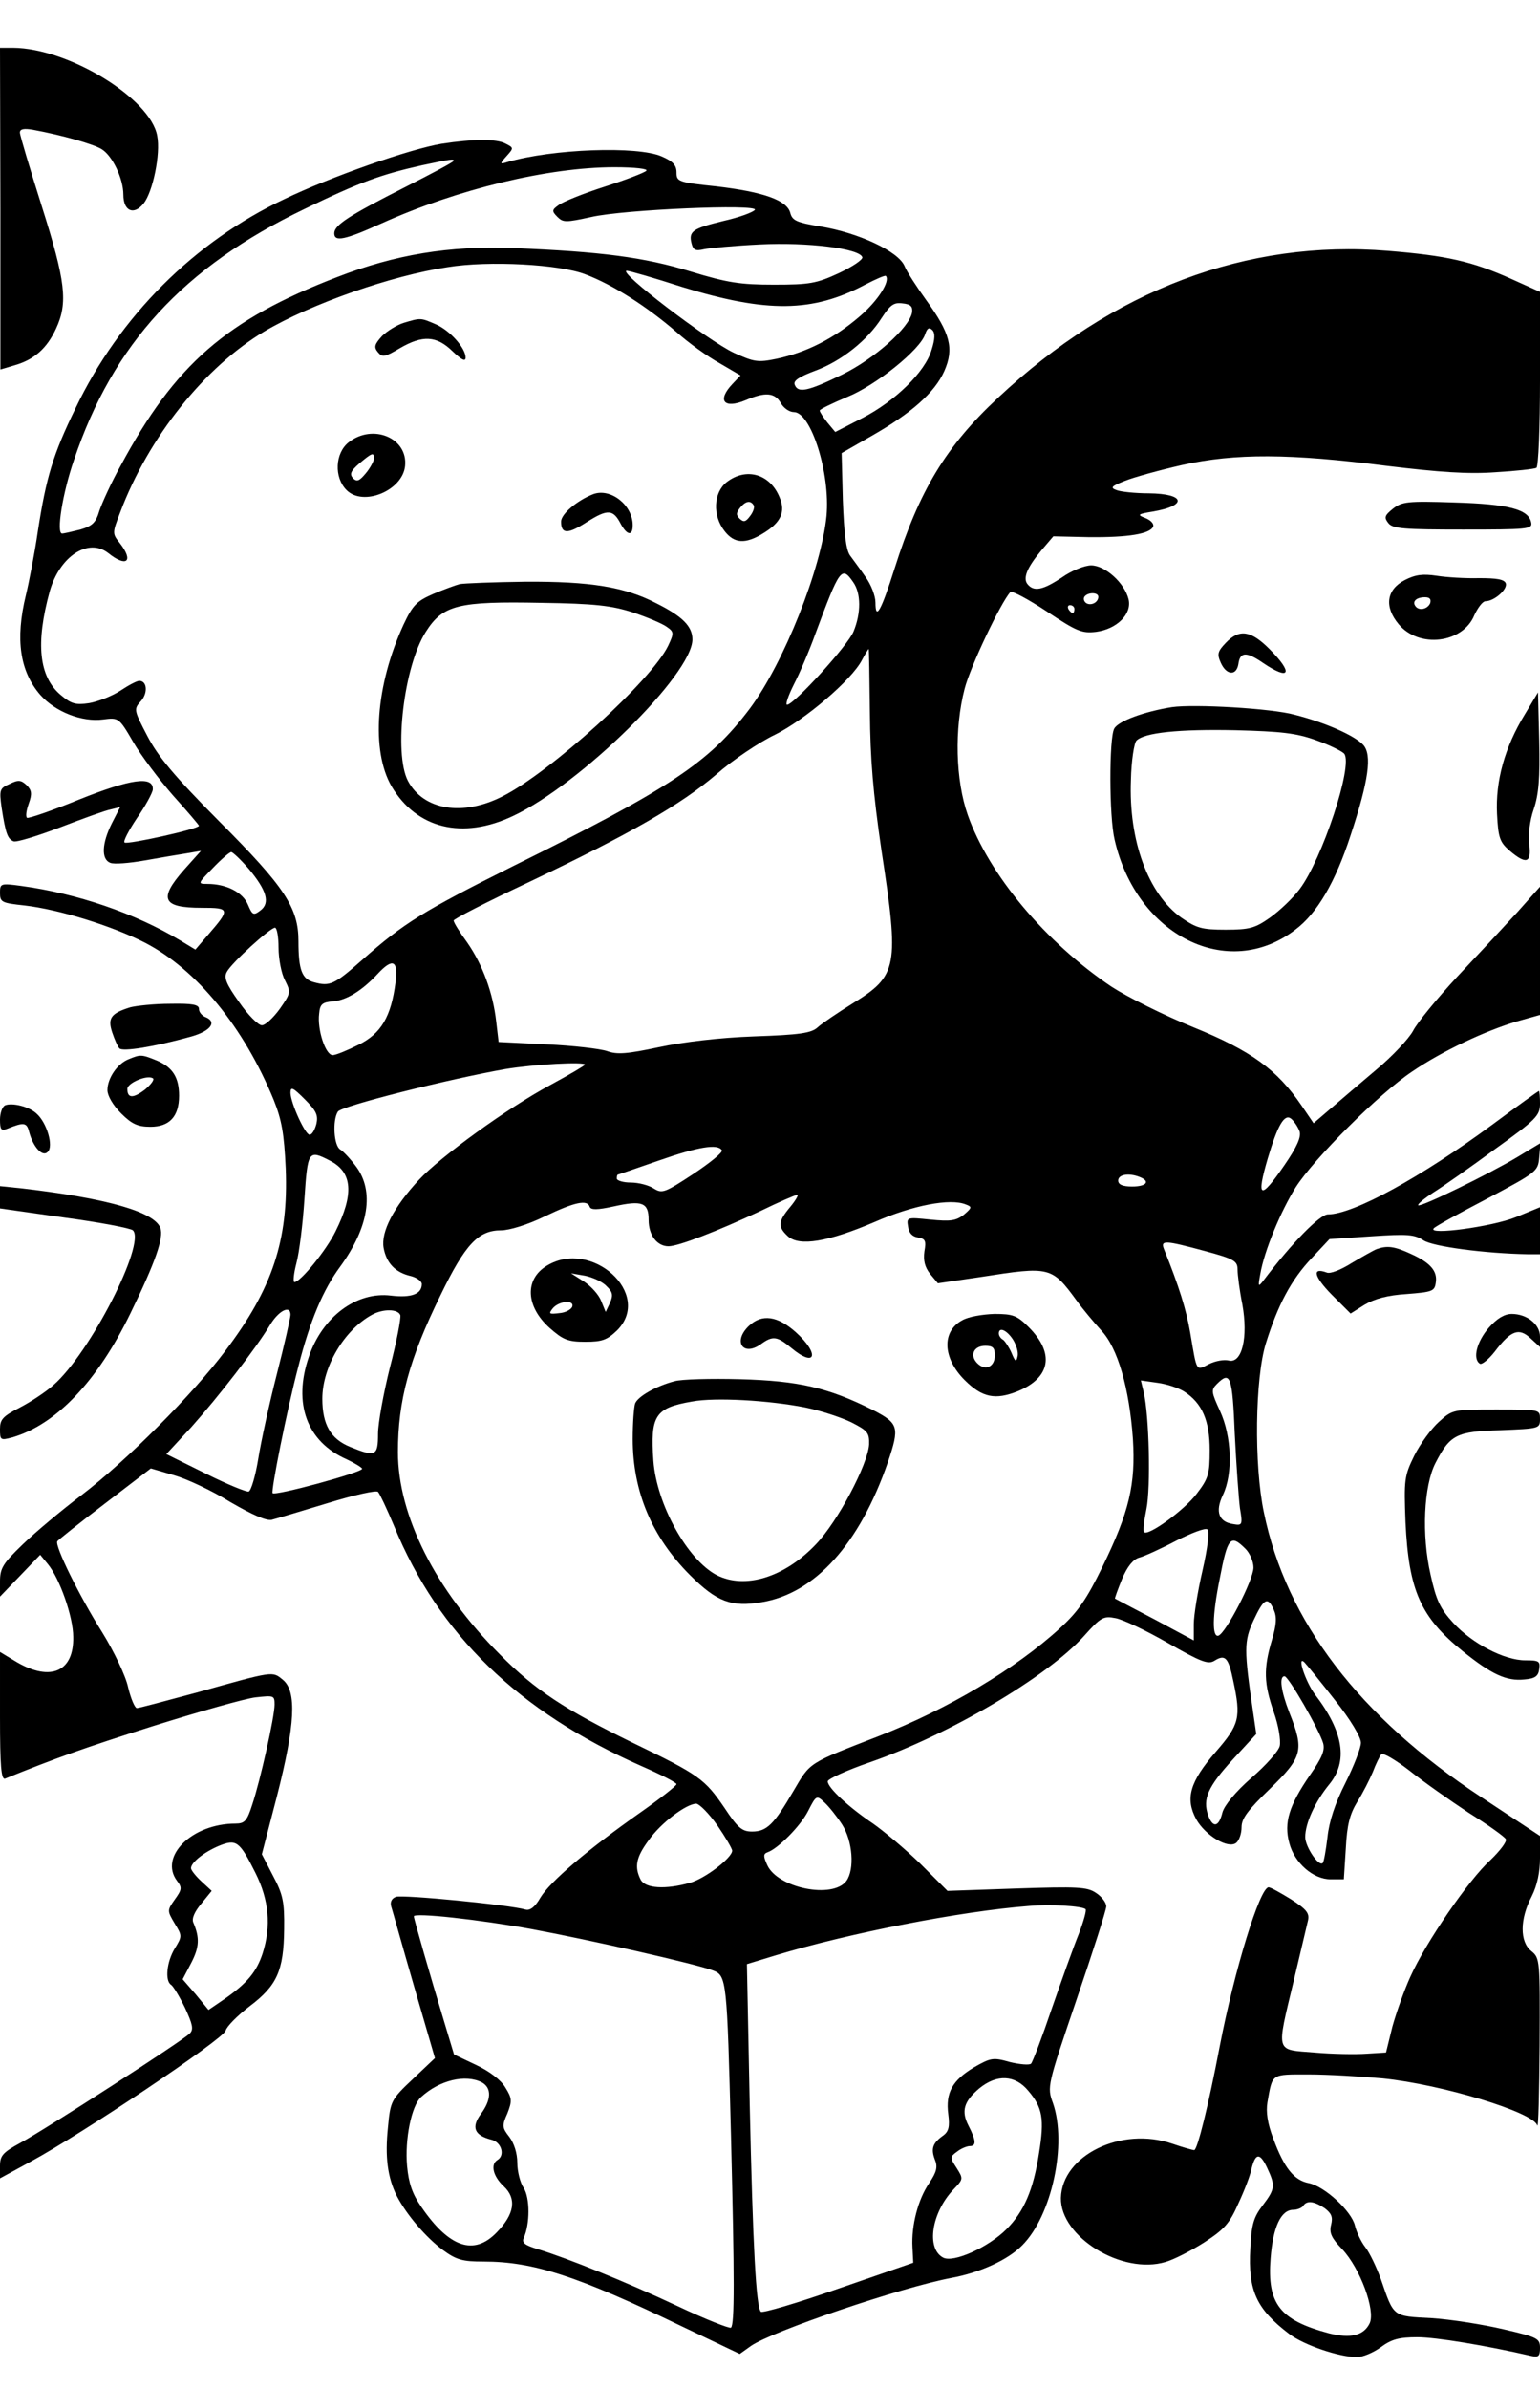 <?xml version="1.0" standalone="no"?>
<!DOCTYPE svg PUBLIC "-//W3C//DTD SVG 20010904//EN"
 "http://www.w3.org/TR/2001/REC-SVG-20010904/DTD/svg10.dtd">
<svg version="1.0" xmlns="http://www.w3.org/2000/svg"
 width="387pt" height="600pt" viewBox="0 0 387 600"
 preserveAspectRatio="xMidYMid meet">
<g transform="translate(0,600) scale(0.1,-0.1)"
fill="#000000" stroke="none">
<path d="M1 5476 l0 -404 37 11 c48 14 80 42 103 92 30 65 24 118 -36 307 -30
95 -55 178 -55 185 0 9 10 11 33 7 71 -13 153 -36 173 -49 27 -17 54 -74 54
-114 0 -41 26 -53 51 -22 23 29 43 124 34 170 -17 94 -223 220 -362 221 l-33
0 1 -404z"/>
<path d="M1110 5639 c-79 -13 -279 -83 -395 -139 -227 -107 -415 -295 -525
-525 -57 -117 -74 -174 -95 -310 -8 -55 -22 -127 -30 -160 -27 -111 -15 -191
36 -250 38 -43 105 -69 158 -62 39 5 40 5 76 -57 19 -33 65 -94 100 -134 36
-40 65 -74 65 -76 0 -8 -181 -48 -187 -42 -4 3 11 31 31 61 21 30 39 63 40 72
2 35 -55 27 -185 -25 -68 -28 -127 -48 -131 -46 -4 3 -2 18 4 35 9 25 8 34 -5
47 -14 13 -21 14 -43 3 -25 -11 -26 -15 -20 -59 10 -65 15 -79 30 -85 7 -3 59
13 117 35 57 22 115 43 127 45 l24 6 -21 -41 c-25 -50 -27 -90 -4 -99 9 -4 48
-1 87 6 39 7 87 15 106 18 l35 6 -43 -48 c-64 -73 -54 -95 45 -95 72 0 72 -3
14 -70 l-30 -35 -38 23 c-113 68 -259 118 -400 137 -52 7 -53 6 -53 -18 0 -23
5 -25 61 -31 88 -10 222 -52 304 -94 129 -67 248 -212 323 -395 20 -50 26 -84
30 -172 7 -180 -33 -301 -152 -458 -80 -107 -248 -276 -361 -362 -49 -37 -116
-93 -148 -124 -50 -48 -57 -60 -57 -93 l0 -38 51 53 50 52 19 -23 c30 -36 64
-133 64 -183 2 -87 -56 -113 -141 -64 l-43 26 0 -162 c0 -125 3 -160 13 -156
126 51 195 76 372 132 115 36 231 69 257 72 46 5 48 5 48 -18 0 -31 -36 -191
-56 -251 -13 -41 -19 -48 -42 -48 -110 0 -193 -83 -147 -144 13 -17 12 -22 -6
-47 -19 -27 -19 -28 0 -60 19 -31 19 -32 0 -63 -20 -33 -25 -81 -9 -91 5 -3
21 -29 35 -58 19 -41 22 -54 12 -64 -17 -18 -366 -243 -426 -275 -44 -24 -51
-32 -51 -58 l0 -31 77 42 c128 69 485 308 490 329 3 11 30 38 60 61 69 52 86
89 87 194 1 69 -3 87 -28 134 l-28 54 38 146 c46 180 50 263 15 292 -27 22
-21 23 -217 -32 -78 -21 -145 -39 -150 -39 -5 0 -15 23 -22 52 -6 29 -36 91
-65 138 -58 92 -120 218 -113 229 3 4 57 47 120 95 l115 88 58 -17 c32 -9 96
-39 141 -67 57 -33 91 -48 105 -45 12 3 75 22 141 42 65 20 122 33 126 28 4
-4 22 -42 40 -85 112 -273 313 -467 623 -604 48 -21 87 -41 87 -45 0 -4 -42
-37 -92 -72 -131 -92 -226 -173 -250 -213 -13 -23 -26 -33 -37 -30 -40 12
-310 38 -326 32 -11 -4 -15 -13 -12 -24 3 -9 28 -99 57 -199 l53 -182 -56 -53
c-54 -51 -56 -55 -62 -120 -8 -75 -1 -127 22 -173 25 -48 74 -105 116 -136 34
-25 50 -29 102 -29 125 0 236 -36 497 -162 l147 -70 28 20 c53 37 377 147 504
171 71 13 142 45 178 82 74 74 113 254 77 357 -15 41 -14 44 59 259 41 120 75
226 75 235 0 10 -12 25 -26 34 -22 15 -47 16 -199 11 l-174 -6 -68 68 c-38 37
-92 82 -119 101 -61 41 -114 90 -114 106 0 6 48 28 106 48 199 69 445 214 538
317 42 47 49 51 79 45 18 -3 77 -31 131 -62 84 -48 102 -55 118 -45 27 17 35
8 47 -50 20 -93 16 -110 -44 -179 -65 -75 -77 -117 -49 -169 23 -41 81 -76
101 -59 7 6 13 23 13 39 0 22 16 43 72 97 81 79 86 96 48 191 -21 54 -26 91
-12 91 10 0 87 -134 97 -168 5 -18 -3 -37 -33 -80 -53 -77 -66 -120 -52 -171
13 -50 60 -91 104 -91 l33 0 5 78 c3 59 10 86 29 117 14 22 31 56 39 75 7 19
17 39 21 44 4 5 36 -14 71 -41 35 -28 102 -75 149 -106 48 -30 90 -60 93 -66
4 -5 -14 -29 -39 -53 -54 -49 -162 -206 -201 -293 -15 -33 -35 -89 -45 -125
l-16 -65 -49 -3 c-27 -2 -86 -1 -131 3 -99 8 -96 -4 -52 180 17 72 33 140 36
152 4 18 -4 28 -43 53 -26 16 -51 30 -56 30 -22 0 -86 -208 -123 -400 -28
-147 -56 -260 -64 -260 -4 0 -29 7 -55 16 -128 44 -277 -29 -280 -136 -2 -98
154 -194 263 -161 21 6 64 28 97 49 51 33 64 48 86 98 15 32 30 71 33 87 10
40 21 41 39 3 21 -45 21 -53 -11 -95 -23 -30 -28 -48 -31 -108 -6 -106 15
-152 98 -215 37 -28 126 -58 170 -58 14 0 41 11 60 25 27 20 46 25 92 25 47 0
173 -21 286 -47 18 -4 22 -1 22 20 0 24 -6 27 -92 47 -51 12 -133 25 -181 28
-98 5 -94 2 -127 98 -11 30 -28 66 -39 80 -11 14 -22 38 -26 54 -8 36 -76 99
-116 107 -37 7 -62 38 -89 111 -15 39 -19 68 -15 92 13 73 8 70 103 70 48 0
132 -5 187 -10 148 -15 379 -85 388 -118 3 -9 5 81 6 201 1 215 1 219 -21 237
-29 23 -29 80 1 137 14 28 21 61 21 97 l0 55 -147 97 c-307 202 -491 442 -547
716 -25 119 -22 337 5 424 30 96 63 159 115 214 l45 48 105 7 c90 6 108 5 131
-10 24 -16 155 -33 261 -35 l32 0 0 59 0 59 -61 -25 c-59 -24 -223 -46 -206
-28 4 5 64 38 135 75 124 66 127 68 130 103 l3 36 -58 -35 c-70 -42 -244 -127
-249 -121 -3 2 15 17 38 32 24 15 94 64 155 109 103 74 113 84 113 114 0 17
-1 32 -3 32 -1 0 -54 -38 -116 -84 -179 -132 -350 -226 -414 -226 -20 0 -90
-71 -162 -166 -13 -17 -14 -16 -8 16 10 59 52 159 89 218 46 72 209 235 293
291 75 51 183 102 264 126 l57 16 0 161 0 161 -57 -64 c-32 -35 -100 -108
-151 -162 -51 -55 -101 -116 -111 -136 -11 -20 -52 -64 -93 -98 -40 -34 -92
-78 -115 -98 l-42 -36 -30 44 c-62 91 -127 138 -272 197 -74 30 -166 76 -206
102 -165 111 -308 281 -361 431 -31 88 -34 217 -8 317 14 55 91 217 115 243 4
4 45 -18 92 -49 75 -50 88 -55 123 -51 53 7 91 45 82 82 -10 41 -59 85 -94 85
-16 0 -49 -13 -73 -30 -48 -32 -71 -37 -87 -17 -12 15 -1 42 36 86 l29 34 89
-2 c99 -1 155 8 162 27 2 7 -7 16 -20 21 -21 8 -19 10 18 16 89 15 83 45 -9
46 -34 0 -71 4 -81 8 -17 6 -13 10 20 23 22 9 87 27 144 40 135 30 272 29 515
-2 132 -16 205 -21 273 -16 51 3 97 8 103 11 5 4 9 99 9 224 l0 218 -71 32
c-100 45 -164 59 -311 71 -355 29 -691 -98 -980 -369 -131 -122 -198 -233
-260 -429 -34 -107 -48 -132 -48 -85 0 16 -11 45 -25 64 -13 19 -31 43 -39 54
-10 14 -15 56 -18 139 l-3 118 75 43 c100 57 159 109 183 163 25 57 15 95 -46
179 -23 32 -48 70 -54 85 -16 37 -115 83 -210 99 -61 10 -72 15 -77 34 -8 32
-67 53 -186 67 -96 10 -100 12 -100 35 0 18 -9 28 -37 40 -61 27 -275 19 -388
-14 -19 -6 -20 -5 -2 15 18 20 18 21 -2 31 -23 13 -83 12 -161 0z m30 -43 c0
-3 -55 -32 -122 -66 -140 -71 -178 -95 -178 -116 0 -22 26 -17 119 25 191 86
419 141 585 141 52 0 86 -4 80 -9 -5 -5 -52 -23 -105 -40 -53 -17 -105 -38
-115 -46 -17 -12 -18 -15 -3 -30 14 -14 21 -14 85 0 83 19 420 33 411 18 -4
-6 -39 -19 -79 -28 -78 -19 -88 -26 -80 -57 4 -16 10 -19 31 -14 14 3 78 9
141 12 119 6 250 -10 257 -32 2 -6 -25 -24 -59 -40 -56 -26 -74 -29 -163 -29
-85 0 -117 5 -209 33 -117 36 -225 50 -447 59 -160 6 -295 -16 -442 -73 -278
-107 -407 -219 -544 -474 -23 -41 -46 -92 -53 -112 -9 -31 -18 -39 -48 -48
-20 -5 -41 -10 -46 -10 -15 0 1 101 30 185 98 291 275 484 579 630 138 67 193
87 296 110 75 16 79 16 79 11z m331 -285 c69 -26 155 -81 229 -145 30 -27 79
-62 108 -78 l53 -31 -20 -21 c-40 -42 -22 -64 33 -41 49 21 73 19 88 -7 7 -13
22 -23 33 -23 43 0 92 -154 82 -261 -13 -132 -107 -369 -193 -484 -102 -135
-198 -199 -594 -395 -226 -113 -275 -143 -380 -236 -70 -62 -81 -67 -121 -56
-30 8 -39 30 -39 103 0 84 -34 136 -199 301 -114 115 -154 163 -181 215 -34
65 -34 67 -16 87 18 20 16 51 -4 51 -6 0 -27 -11 -48 -25 -20 -13 -55 -27 -78
-31 -34 -5 -45 -2 -72 21 -54 46 -63 129 -27 260 25 88 97 135 147 96 46 -37
65 -21 29 25 -19 24 -19 25 1 77 71 189 213 366 363 455 117 69 319 140 460
161 104 17 282 7 346 -18z m244 -32 c212 -65 327 -64 459 6 27 14 50 24 52 22
12 -12 -19 -62 -66 -102 -64 -55 -133 -90 -208 -106 -48 -10 -57 -8 -108 15
-64 30 -294 205 -269 206 6 0 69 -18 140 -41z m577 -64 c-7 -38 -94 -116 -176
-156 -86 -42 -111 -47 -119 -25 -4 10 12 20 52 35 65 24 131 76 167 133 21 32
30 39 52 36 21 -2 26 -8 24 -23z m49 -94 c-16 -55 -92 -129 -174 -171 l-68
-35 -20 24 c-10 13 -19 26 -19 30 0 3 31 18 69 34 72 29 184 119 196 158 5 15
10 18 18 10 7 -7 7 -22 -2 -50z m-197 -583 c20 -28 20 -78 1 -124 -14 -35
-150 -184 -167 -184 -5 0 3 23 17 51 14 27 39 85 54 127 61 164 66 172 95 130z
m616 -37 c0 -14 -18 -23 -30 -16 -6 4 -8 11 -5 16 8 12 35 12 35 0z m-60 -31
c0 -5 -2 -10 -4 -10 -3 0 -8 5 -11 10 -3 6 -1 10 4 10 6 0 11 -4 11 -10z
m-514 -258 c1 -119 8 -203 29 -347 45 -294 41 -315 -72 -385 -37 -23 -77 -50
-88 -60 -16 -15 -46 -19 -160 -23 -86 -3 -178 -14 -239 -27 -80 -17 -105 -19
-130 -10 -17 6 -86 14 -152 17 l-121 6 -6 51 c-8 72 -34 143 -73 199 -19 26
-34 50 -34 55 0 4 84 47 188 96 256 122 383 195 472 271 41 36 108 81 148 100
76 38 192 137 218 187 8 15 16 28 17 28 1 0 2 -71 3 -158z m-1561 -394 c45
-54 55 -86 29 -105 -17 -13 -20 -11 -31 15 -13 31 -54 52 -102 52 -25 0 -24 1
14 40 21 22 42 40 46 40 4 0 24 -19 44 -42z m75 -198 c0 -28 7 -65 16 -82 15
-30 15 -32 -13 -72 -16 -22 -36 -41 -45 -41 -9 0 -35 26 -57 58 -33 46 -39 62
-31 76 12 23 109 111 121 111 5 0 9 -23 9 -50z m294 -87 c-11 -86 -36 -129
-93 -157 -28 -14 -57 -26 -65 -26 -18 0 -39 64 -34 104 2 24 8 29 35 31 34 3
73 27 112 69 38 41 52 34 45 -21z m476 -207 c0 -2 -39 -25 -87 -51 -108 -58
-276 -180 -330 -238 -64 -69 -96 -131 -89 -171 7 -38 29 -62 69 -71 15 -4 27
-13 27 -20 0 -25 -26 -35 -77 -29 -87 11 -173 -53 -207 -154 -40 -117 -5 -213
95 -257 21 -10 39 -21 39 -24 0 -9 -220 -69 -225 -61 -4 7 35 205 65 319 29
114 62 192 105 250 72 99 86 189 40 251 -14 19 -32 38 -40 43 -16 9 -20 73 -6
95 8 14 279 82 421 107 72 12 200 19 200 11z m-675 -149 c-4 -15 -11 -27 -17
-27 -11 0 -47 78 -48 105 0 17 6 14 36 -16 29 -29 34 -40 29 -62z m2471 -19
c4 -14 -7 -39 -38 -84 -61 -89 -72 -85 -42 17 25 84 42 113 59 99 8 -7 17 -21
21 -32z m-1452 -47 c3 -5 -29 -31 -71 -59 -73 -48 -79 -50 -100 -37 -12 8 -38
15 -58 15 -19 0 -35 5 -35 10 0 6 1 10 3 10 1 0 47 16 102 35 100 35 149 43
159 26z m-985 -26 c57 -29 61 -84 14 -178 -23 -47 -88 -127 -103 -127 -4 0 -2
21 5 48 7 26 16 98 20 160 8 122 10 125 64 97z m2035 -41 c28 -11 17 -24 -19
-24 -24 0 -35 5 -35 15 0 15 26 20 54 9z m-878 -75 c-31 -37 -32 -50 -6 -74
29 -26 101 -14 218 36 96 42 190 60 229 44 16 -6 16 -8 -5 -26 -20 -15 -33
-17 -84 -12 -59 6 -60 6 -56 -18 2 -16 11 -25 25 -27 18 -3 21 -8 16 -35 -3
-23 1 -39 14 -56 l20 -24 109 16 c173 27 177 26 240 -60 15 -21 43 -54 61 -74
42 -44 71 -146 80 -273 7 -114 -9 -183 -77 -322 -39 -80 -61 -112 -106 -153
-111 -102 -283 -204 -455 -271 -180 -70 -172 -65 -215 -138 -49 -84 -67 -102
-104 -102 -25 0 -36 9 -69 59 -50 73 -63 83 -231 164 -170 83 -245 132 -334
222 -162 162 -256 349 -256 508 0 129 28 233 107 394 62 128 95 163 152 163
21 0 67 14 110 35 75 36 107 43 113 24 3 -8 19 -8 60 1 72 16 88 10 88 -34 0
-38 21 -66 50 -66 25 0 123 38 230 88 47 23 89 41 93 41 5 1 -3 -13 -17 -30z
m1042 -111 c74 -20 82 -25 82 -47 0 -13 5 -52 12 -87 15 -83 -1 -149 -34 -141
-12 3 -34 -1 -50 -9 -33 -17 -30 -21 -47 79 -10 58 -28 116 -66 210 -9 23 3
22 103 -5z m-2298 -160 c0 -7 -15 -74 -34 -148 -19 -74 -40 -170 -47 -214 -7
-43 -18 -80 -24 -82 -5 -2 -54 18 -108 45 l-99 49 63 68 c67 75 162 197 198
257 22 36 51 50 51 25z m276 -1 c2 -7 -9 -66 -26 -131 -16 -64 -30 -140 -30
-167 0 -56 -6 -59 -70 -33 -49 20 -70 56 -70 121 0 80 55 173 125 211 27 15
65 15 71 -1z m2097 -299 c4 -79 10 -163 13 -186 7 -41 6 -44 -16 -40 -37 5
-47 31 -27 73 26 54 22 148 -7 211 -22 48 -23 53 -8 68 34 34 39 20 45 -126z
m-127 107 c45 -29 64 -73 64 -147 0 -60 -3 -71 -33 -110 -31 -41 -122 -107
-132 -96 -3 3 0 29 6 58 11 54 7 235 -7 294 l-7 29 42 -6 c23 -3 53 -13 67
-22z m46 -449 c-12 -52 -22 -113 -22 -135 l0 -41 -97 52 c-54 28 -99 52 -101
53 -1 1 7 23 18 50 13 31 28 49 43 53 12 3 54 22 92 42 39 20 74 33 79 29 6
-5 1 -46 -12 -103z m108 54 c11 -11 20 -32 20 -47 0 -31 -69 -164 -88 -171
-16 -5 -16 48 3 142 20 105 27 114 65 76z m71 -153 c8 -18 7 -37 -5 -77 -21
-71 -20 -108 5 -180 12 -34 18 -71 15 -85 -3 -13 -35 -49 -71 -80 -40 -35 -68
-69 -73 -87 -9 -37 -24 -40 -36 -7 -14 41 -1 71 62 140 l59 64 -8 55 c-23 157
-23 178 1 230 26 56 36 61 51 27z m153 -226 c40 -50 66 -94 66 -108 0 -13 -18
-59 -39 -101 -26 -51 -41 -97 -45 -136 -4 -33 -9 -62 -12 -65 -10 -10 -44 41
-44 65 0 35 25 89 60 132 48 58 37 132 -36 227 -23 31 -46 99 -26 80 5 -5 40
-48 76 -94z m-1238 -313 c27 -42 32 -113 11 -142 -34 -46 -173 -18 -199 40
-10 22 -10 28 1 32 26 9 83 66 102 104 20 39 21 40 41 21 11 -10 31 -35 44
-55z m-313 -3 c20 -29 37 -58 37 -63 0 -18 -69 -71 -107 -81 -61 -17 -111 -14
-123 8 -16 32 -12 56 20 99 31 44 95 92 120 92 8 -1 32 -25 53 -55z m-1161
-119 c34 -68 40 -133 18 -202 -15 -46 -39 -75 -95 -114 l-41 -28 -32 39 -33
38 22 42 c20 39 21 62 5 100 -5 10 3 28 20 48 l26 32 -26 24 c-14 13 -26 28
-26 33 0 14 32 40 70 56 44 18 52 12 92 -68z m2086 -91 c3 -2 -5 -31 -17 -62
-13 -32 -43 -116 -68 -188 -24 -71 -48 -134 -52 -138 -4 -4 -28 -2 -53 4 -42
12 -48 11 -90 -13 -55 -33 -72 -64 -65 -118 4 -31 1 -43 -12 -53 -27 -19 -32
-33 -22 -60 8 -19 5 -32 -14 -60 -28 -41 -45 -106 -42 -161 l2 -39 -188 -65
c-103 -36 -191 -62 -195 -58 -12 13 -20 161 -28 522 l-7 351 72 22 c185 56
466 111 636 124 54 5 135 0 143 -8z m-1392 -50 c146 -27 415 -88 456 -104 34
-13 35 -23 45 -416 9 -361 9 -472 0 -481 -3 -3 -64 21 -134 54 -132 62 -276
120 -351 143 -33 10 -41 16 -36 28 16 35 16 101 0 126 -9 13 -16 42 -16 63 0
24 -8 49 -20 65 -18 23 -19 28 -5 59 12 31 12 38 -5 65 -11 19 -40 41 -74 57
l-55 26 -25 83 c-34 112 -76 258 -76 264 0 10 164 -8 296 -32z m-125 -385 c25
-14 24 -44 -3 -80 -24 -33 -16 -53 27 -64 25 -6 35 -39 15 -51 -18 -11 -11
-41 16 -66 33 -31 27 -70 -18 -116 -57 -59 -119 -38 -189 64 -23 33 -32 60
-36 103 -6 67 11 151 35 173 47 43 112 58 153 37z m1373 -21 c36 -42 41 -71
27 -157 -14 -92 -38 -147 -82 -191 -45 -45 -133 -85 -159 -71 -43 23 -29 113
26 171 25 26 25 27 8 54 -17 26 -17 28 1 41 10 8 25 14 32 14 17 0 16 14 -3
51 -19 37 -12 61 27 94 44 36 90 34 123 -6z m745 -295 c17 -13 21 -22 16 -42
-5 -20 1 -33 28 -61 45 -48 84 -153 69 -186 -15 -31 -48 -39 -103 -25 -123 33
-155 74 -146 188 6 79 26 122 57 122 10 0 22 5 25 10 9 14 27 12 54 -6z"/>
<path d="M1014 5189 c-16 -5 -41 -20 -54 -33 -19 -21 -21 -28 -10 -41 11 -13
17 -12 54 10 58 34 93 32 133 -7 23 -22 33 -27 33 -16 0 24 -40 69 -76 84 -37
16 -37 16 -80 3z"/>
<path d="M876 4889 c-34 -27 -37 -88 -5 -120 42 -42 141 -1 147 61 7 70 -81
107 -142 59z m64 -41 c-1 -7 -10 -24 -21 -37 -16 -19 -22 -22 -32 -12 -9 10
-6 18 16 37 32 27 37 29 37 12z"/>
<path d="M1826 4789 c-33 -26 -36 -84 -5 -123 24 -31 52 -33 96 -6 45 27 58
54 42 91 -24 59 -84 76 -133 38z m68 -58 c3 -4 -1 -17 -9 -27 -11 -15 -16 -16
-26 -7 -10 10 -9 15 1 28 14 17 26 19 34 6z"/>
<path d="M1491 4759 c-41 -16 -81 -50 -81 -69 0 -32 17 -32 65 -1 52 33 66 32
85 -5 16 -29 30 -31 30 -3 0 50 -55 94 -99 78z"/>
<path d="M1155 4533 c-11 -3 -41 -14 -67 -25 -41 -18 -51 -28 -74 -77 -70
-152 -82 -316 -30 -406 63 -106 178 -135 306 -74 170 80 450 356 450 443 0 33
-25 58 -91 91 -79 41 -166 55 -329 54 -80 -1 -154 -4 -165 -6z m435 -71 c36
-12 74 -28 85 -36 19 -13 19 -16 4 -48 -42 -87 -294 -316 -416 -378 -100 -51
-199 -35 -238 39 -36 70 -10 288 45 374 43 68 82 77 290 73 135 -2 177 -7 230
-24z"/>
<path d="M1374 2821 c-56 -34 -53 -102 7 -156 34 -30 46 -35 90 -35 43 0 55 5
80 29 90 91 -64 231 -177 162z m150 -51 c16 -15 17 -23 9 -42 l-11 -23 -11 27
c-6 16 -25 37 -43 49 l-33 21 35 -6 c19 -4 44 -15 54 -26z m-86 -52 c-3 -7
-17 -15 -33 -16 -25 -3 -27 -2 -16 12 16 19 55 22 49 4z"/>
<path d="M2418 2684 c-52 -28 -49 -95 6 -150 44 -44 77 -51 134 -28 82 34 93
95 27 161 -29 29 -39 33 -86 33 -30 -1 -66 -7 -81 -16z m128 -49 c8 -13 14
-32 11 -42 -3 -15 -6 -13 -15 9 -6 14 -16 29 -21 33 -6 3 -11 10 -11 16 0 17
20 9 36 -16z m-46 -39 c0 -29 -24 -40 -44 -20 -20 20 -9 44 20 44 19 0 24 -5
24 -24z"/>
<path d="M1882 2670 c-41 -39 -15 -78 30 -46 30 22 41 20 76 -9 62 -52 73 -16
12 39 -46 41 -85 47 -118 16z"/>
<path d="M1695 2531 c-46 -12 -92 -38 -99 -56 -3 -9 -6 -49 -6 -89 0 -132 48
-246 144 -342 67 -67 104 -81 180 -68 134 22 246 146 317 351 30 89 28 98 -38
132 -112 56 -186 73 -333 77 -74 2 -148 0 -165 -5z m329 -66 c39 -8 90 -25
115 -37 41 -21 46 -26 45 -56 -3 -50 -79 -194 -134 -251 -79 -83 -178 -113
-249 -77 -74 39 -151 178 -159 287 -8 114 4 133 97 149 58 11 194 3 285 -15z"/>
<path d="M3500 4722 c-21 -17 -22 -22 -11 -36 11 -14 40 -16 188 -16 160 0
174 1 171 17 -6 34 -57 47 -193 51 -119 4 -132 2 -155 -16z"/>
<path d="M3530 4543 c-46 -24 -52 -67 -15 -111 51 -61 161 -48 190 23 9 19 21
35 28 35 22 0 56 30 51 45 -4 10 -23 13 -67 13 -34 -1 -82 2 -107 6 -34 5 -53
3 -80 -11z m64 -58 c-7 -16 -30 -20 -38 -6 -7 11 4 21 25 21 12 0 16 -5 13
-15z"/>
<path d="M3080 4385 c-20 -21 -22 -28 -12 -50 14 -31 39 -33 44 -3 4 31 20 32
62 3 68 -46 77 -26 16 35 -47 47 -76 51 -110 15z"/>
<path d="M3832 4206 c-51 -83 -74 -168 -70 -250 3 -60 7 -71 31 -92 42 -36 56
-32 50 15 -3 23 1 59 11 88 13 38 16 79 14 172 l-3 122 -33 -55z"/>
<path d="M2945 4224 c-69 -11 -135 -35 -145 -54 -13 -24 -13 -221 1 -279 55
-241 285 -356 454 -226 55 41 101 120 139 237 46 139 54 202 32 227 -21 23
-94 56 -173 76 -58 16 -252 27 -308 19z m362 -83 c34 -12 66 -28 71 -34 23
-29 -56 -266 -112 -340 -17 -23 -51 -55 -75 -72 -37 -26 -51 -30 -111 -30 -60
0 -73 4 -111 30 -84 60 -133 194 -127 346 1 48 8 93 14 99 20 20 106 29 249
26 114 -3 152 -7 202 -25z"/>
<path d="M327 3470 c-48 -15 -57 -27 -45 -63 6 -18 14 -36 18 -40 8 -9 88 4
178 29 52 14 69 38 37 50 -8 4 -15 12 -15 20 0 11 -17 14 -72 13 -40 0 -86 -5
-101 -9z"/>
<path d="M324 3340 c-29 -11 -54 -48 -54 -78 0 -14 14 -38 34 -58 27 -27 42
-34 74 -34 48 0 72 26 72 78 0 46 -16 71 -55 88 -39 16 -42 16 -71 4z m41 -76
c-30 -23 -45 -23 -45 1 0 15 49 36 64 27 5 -3 -4 -15 -19 -28z"/>
<path d="M13 3224 c-7 -3 -13 -19 -13 -36 0 -25 3 -29 18 -23 42 17 49 16 55
-7 10 -39 34 -65 47 -51 15 14 -2 73 -28 96 -19 18 -61 28 -79 21z"/>
<path d="M0 2993 l0 -28 162 -23 c90 -12 167 -27 172 -32 33 -33 -108 -309
-200 -389 -19 -17 -57 -42 -84 -56 -43 -22 -50 -30 -50 -54 0 -28 1 -29 31
-21 110 32 214 141 297 312 63 129 84 190 75 214 -15 40 -132 74 -345 99 l-58
6 0 -28z"/>
<path d="M3460 2863 c-8 -3 -36 -19 -63 -35 -27 -17 -54 -28 -63 -24 -38 14
-32 -10 12 -55 l48 -48 35 22 c25 15 58 24 106 27 64 5 70 7 73 28 5 30 -14
51 -63 73 -41 19 -59 21 -85 12z"/>
<path d="M3741 2665 c-30 -35 -41 -78 -22 -90 5 -3 22 11 37 30 41 54 61 61
90 34 l24 -22 0 26 c0 31 -33 57 -71 57 -18 0 -37 -11 -58 -35z"/>
<path d="M3616 2429 c-19 -17 -47 -55 -62 -85 -25 -51 -26 -60 -22 -167 8
-172 38 -239 145 -325 71 -57 109 -75 154 -70 26 2 35 8 37 26 3 20 -1 22 -35
22 -53 0 -133 42 -181 94 -33 36 -43 57 -57 121 -23 100 -17 223 12 280 37 72
53 80 164 83 97 4 99 4 99 28 0 24 0 24 -110 24 -108 0 -110 0 -144 -31z"/>
</g>
</svg>
